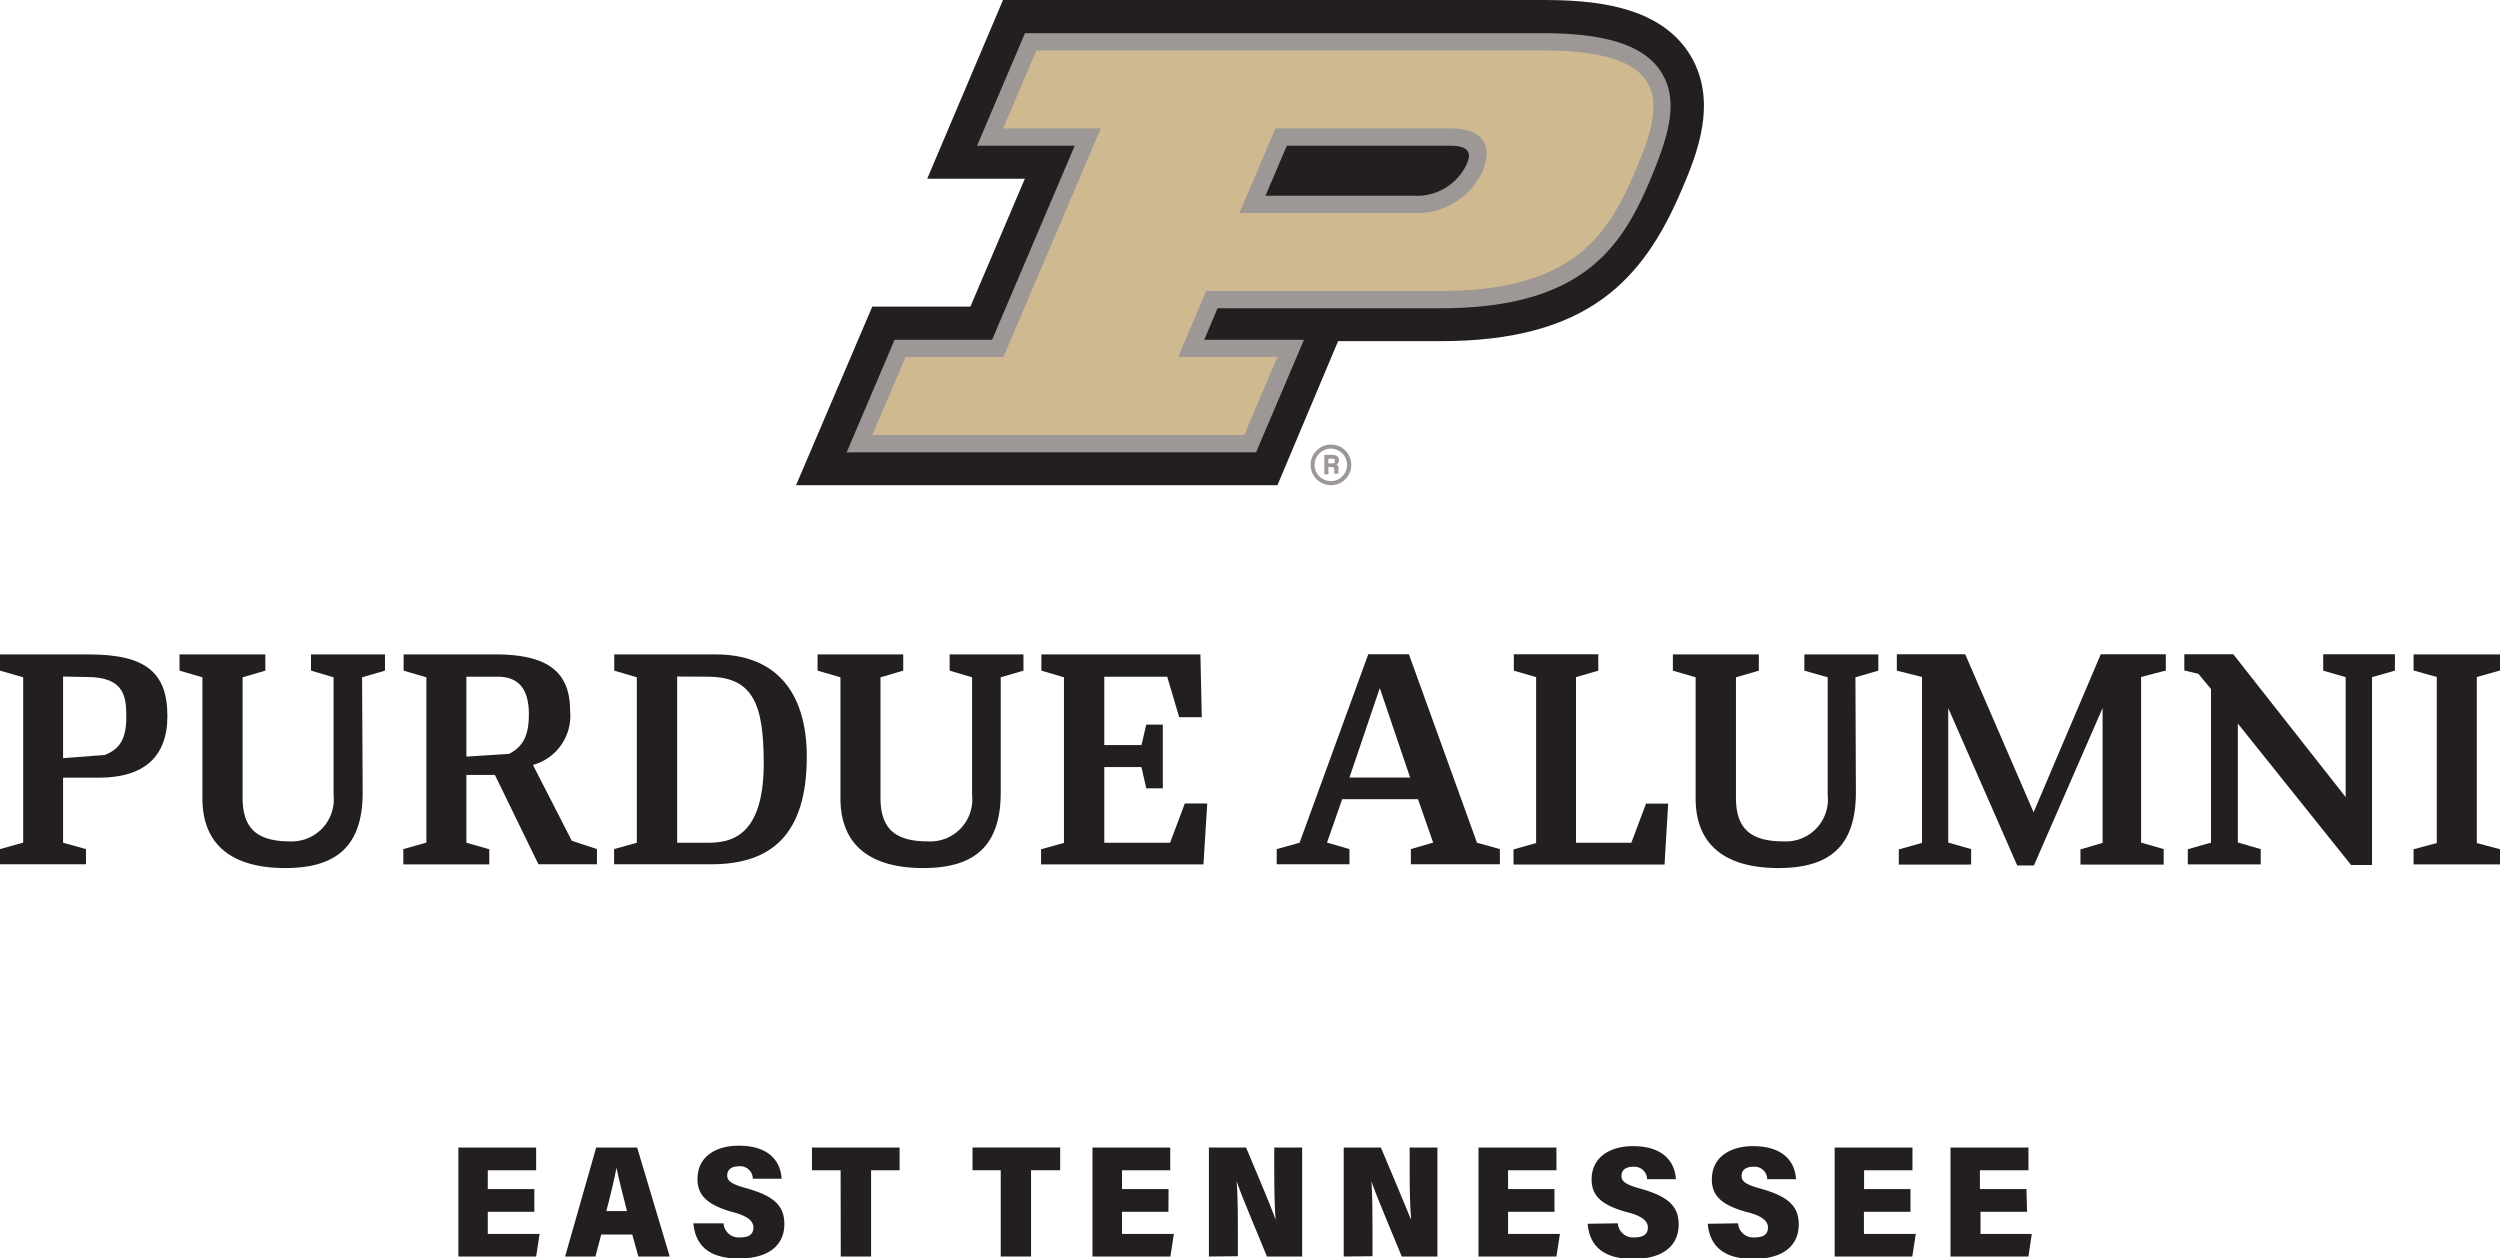 <svg id="Layer_1" data-name="Layer 1" xmlns="http://www.w3.org/2000/svg" viewBox="0 0 164.88 83"><defs><style>.cls-1{fill:#9d9795;}.cls-2{fill:#231f20;}.cls-3{fill:#cfb991;}</style></defs><path class="cls-1" d="M87.78,32a1.34,1.34,0,1,1,1.34-1.34A1.34,1.34,0,0,1,87.78,32Zm0-2.41a1.07,1.07,0,1,0,1.06,1.07A1.07,1.07,0,0,0,87.78,29.59Z"/><path class="cls-1" d="M87.61,30.78v.5h-.27V30h.55c.27,0,.42.15.42.34a.31.31,0,0,1-.18.3c.06,0,.15.09.15.31V31a.9.9,0,0,0,0,.24H88A1,1,0,0,1,88,31v0c0-.14,0-.2-.24-.2Zm0-.22h.22c.15,0,.21,0,.21-.15s-.07-.16-.2-.16h-.23Z"/><path class="cls-2" d="M84.25,32l4-9.5H95c9.69,0,13.37-4,15.92-10,.94-2.21,2.51-5.91.43-9.06S104.88,0,101.75,0H66.15l-5,11.79h6.44L64,20.22H57.53L52.5,32Z"/><path class="cls-1" d="M109.53,4.7c-1.14-1.71-3.61-2.51-7.77-2.51H67.6L64.44,9.61h6.44l-5.45,12.8H59l-3.16,7.42h27L86,22.41H79.42l.88-2.08H95c9.45,0,12-4.08,13.9-8.62,1-2.45,1.95-5,.63-7M84.87,9.61H95.66c1.49,0,1.28.74,1.08,1.2a3.62,3.62,0,0,1-3.46,2.1H83.46Z"/><path class="cls-3" d="M101.76,3.33H68.35L66.16,8.47H72.6L66.18,23.54H59.73l-2.2,5.15H82.06l2.19-5.15H77.7l1.85-4.35H95c8.85,0,11.07-3.75,12.86-7.93s2.75-7.93-6.1-7.93M93.28,14.05H81.74l2.38-5.58H95.66c2,0,2.87,1,2.13,2.79a4.73,4.73,0,0,1-4.51,2.79"/><polygon class="cls-2" points="164.88 44.22 164.88 43.16 159.18 43.16 159.18 44.22 160.71 44.65 160.71 55.6 159.18 56.01 159.18 57.01 164.88 57.01 164.88 56.01 163.35 55.6 163.35 44.65 164.88 44.22"/><polygon class="cls-2" points="107.59 55.58 103.94 55.58 103.94 44.66 105.41 44.23 105.41 43.15 99.84 43.15 99.84 44.23 101.31 44.66 101.31 55.6 99.82 56.02 99.82 57.02 109.78 57.02 110.02 53 108.56 53 107.59 55.58"/><path class="cls-2" d="M97.41,55.58,92.92,43.15H90.24L85.71,55.58l0,0L84.2,56v1H89V56h0l-1.48-.43,1-2.86h5l1,2.86L93.05,56v1h5.87V56h0l-1.4-.39ZM89,51.28l2-5.9,2,5.9Z"/><path class="cls-2" d="M142.87,43.15h-4.32l-4.43,10.42-4.51-10.42H125.1v1.08h0l1.66.42V55.59l-1.53.43v1H130V56l-1.51-.43V46.7l4.55,10.38h1.1l4.53-10.38v8.89l-1.46.43v1h5.49V56h0l-1.49-.43V44.65s1.53-.41,1.63-.42V43.15Z"/><path class="cls-2" d="M158,43.15h-4.78v1.08h0l1.48.43v7.91l-7.41-9.42h-3.23v1.07h0l.93.22.83,1V55.58c-.05,0-1.53.43-1.53.43v1h4.81V56s-1.45-.41-1.51-.44V47.72l7.47,9.33h1.38V44.66l1.51-.43h0V43.15Z"/><path class="cls-2" d="M1.53,44.67,0,44.23V43.16H5.85c3.79,0,5.19,1.21,5.19,4.07,0,2.67-1.53,4.06-4.52,4.06H4.16v4.29L5.67,56v1H0V56l1.53-.43Zm2.63-.05V50l2.77-.21c.69-.31,1.4-.73,1.4-2.46,0-1.3-.06-2.68-2.59-2.68Z"/><path class="cls-2" d="M32.64,51.11H30.76v4.47l1.51.43v1H26.6V56l1.52-.43V44.67l-1.5-.44V43.16h6.07c3.6,0,4.91,1.28,4.91,3.73a3.36,3.36,0,0,1-2.45,3.56l2.56,5,1.66.55v1H35.51Zm-1.88-6.48V49.9l2.81-.18c.88-.45,1.31-1.15,1.31-2.6s-.49-2.49-2.07-2.49Z"/><path class="cls-2" d="M40.5,56l1.5-.42V44.67l-1.49-.44V43.16h6.7c3.78,0,6,2.28,6,6.77C53.2,55,50.91,57,46.92,57H40.5Zm4.16-11.38V55.58h2c1.36,0,3.71-.23,3.71-5.22,0-3.94-.71-5.73-3.71-5.73Z"/><polygon class="cls-2" points="78.14 52.99 77.17 55.58 72.83 55.58 72.83 50.59 75.28 50.59 75.6 51.99 76.69 51.99 76.69 47.79 75.6 47.79 75.28 49.14 72.83 49.14 72.83 44.63 76.98 44.63 77.77 47.3 79.26 47.3 79.17 43.16 68.68 43.16 68.68 44.23 70.17 44.67 70.17 55.59 68.66 56.01 68.66 57.01 79.37 57.01 79.62 52.99 78.14 52.99"/><path class="cls-2" d="M23.92,52.25c0,3.51-1.68,5-5.11,5-3.17,0-5.46-1.26-5.46-4.6V44.67l-1.51-.44V43.16H17.5v1.07L16,44.67v7.94c0,2,.92,2.88,3.13,2.88A2.77,2.77,0,0,0,22,52.43V44.67l-1.49-.44V43.16h4.88v1.07l-1.51.44Z"/><path class="cls-2" d="M66,52.25c0,3.51-1.68,5-5.12,5-3.16,0-5.45-1.26-5.45-4.6V44.67l-1.51-.44V43.16h5.65v1.07l-1.5.44v7.94c0,2,.92,2.88,3.12,2.88a2.77,2.77,0,0,0,2.92-3.06V44.67l-1.48-.44V43.16H67.5v1.07L66,44.67Z"/><path class="cls-2" d="M122.4,52.25c0,3.51-1.67,5-5.11,5-3.17,0-5.46-1.26-5.46-4.6V44.67l-1.5-.44V43.16H116v1.07l-1.51.44v7.94c0,2,.92,2.88,3.13,2.88a2.77,2.77,0,0,0,2.92-3.06V44.67L119,44.23V43.16h4.88v1.07l-1.51.44Z"/><path class="cls-2" d="M35.24,79.92H32.17v1.46h3.42l-.23,1.49H30.23V75.68h5.13v1.5H32.17v1.24h3.07Z"/><path class="cls-2" d="M39.65,81.42l-.38,1.45h-2l2.05-7.19h2.7l2.15,7.19H42.1l-.4-1.45Zm1.7-1.55c-.28-1.08-.54-2.12-.69-2.85h0c-.15.78-.4,1.83-.67,2.85Z"/><path class="cls-2" d="M47.72,80.68a1,1,0,0,0,1.09.93c.67,0,.88-.27.88-.66s-.35-.75-1.34-1C46.53,79.44,46,78.76,46,77.75c0-1.45,1.19-2.19,2.72-2.19,1.81,0,2.75.86,2.83,2.18h-1.9a.83.83,0,0,0-.92-.82c-.5,0-.77.23-.77.61s.33.58,1.31.85c1.93.54,2.46,1.26,2.46,2.35,0,1.37-1,2.27-3,2.27s-2.87-.89-3-2.32Z"/><path class="cls-2" d="M55.44,77.18H53.55v-1.5h5.78v1.5H57.45v5.69h-2Z"/><path class="cls-2" d="M66,77.18H64.14v-1.5h5.78v1.5H68v5.69H66Z"/><path class="cls-2" d="M77.06,79.92H74v1.46h3.42l-.23,1.49H72.05V75.68h5.13v1.5H74v1.24h3.07Z"/><path class="cls-2" d="M79.73,82.87V75.68h2.45c1.54,3.65,1.86,4.47,1.95,4.78h0c-.07-.84-.09-2.08-.09-3.19V75.68h1.84v7.19H83.56c-1.69-4.07-1.94-4.71-2-5h0c.07.9.08,2.13.08,3.38v1.6Z"/><path class="cls-2" d="M88.62,82.87V75.68h2.45c1.55,3.65,1.86,4.47,2,4.78h0c-.08-.84-.1-2.08-.1-3.19V75.68H94.8v7.19H92.45c-1.69-4.07-1.94-4.71-2-5h0c.06.9.07,2.13.07,3.38v1.6Z"/><path class="cls-2" d="M102.52,79.92H99.46v1.46h3.42l-.23,1.49H97.51V75.68h5.14v1.5H99.46v1.24h3.06Z"/><path class="cls-2" d="M106.7,80.68a1,1,0,0,0,1.09.93c.67,0,.89-.27.89-.66s-.35-.75-1.35-1c-1.81-.48-2.36-1.16-2.36-2.17,0-1.45,1.2-2.19,2.73-2.19,1.8,0,2.74.86,2.83,2.18h-1.9a.84.84,0,0,0-.92-.82c-.51,0-.77.23-.77.61s.33.58,1.3.85c1.93.54,2.47,1.26,2.47,2.35,0,1.37-1,2.27-3,2.27s-2.88-.89-3-2.32Z"/><path class="cls-2" d="M114.63,80.68a1,1,0,0,0,1.09.93c.67,0,.88-.27.88-.66s-.35-.75-1.34-1c-1.82-.48-2.36-1.16-2.36-2.17,0-1.45,1.19-2.19,2.72-2.19,1.81,0,2.75.86,2.83,2.18h-1.9a.83.83,0,0,0-.92-.82c-.5,0-.77.23-.77.61s.33.58,1.31.85c1.93.54,2.46,1.26,2.46,2.35,0,1.37-1,2.27-3,2.27s-2.87-.89-3-2.32Z"/><path class="cls-2" d="M126,79.92h-3.07v1.46h3.42l-.23,1.49H121V75.68h5.13v1.5h-3.19v1.24H126Z"/><path class="cls-2" d="M133.69,79.92h-3.07v1.46H134l-.22,1.49h-5.14V75.68h5.14v1.5h-3.2v1.24h3.07Z"/></svg>